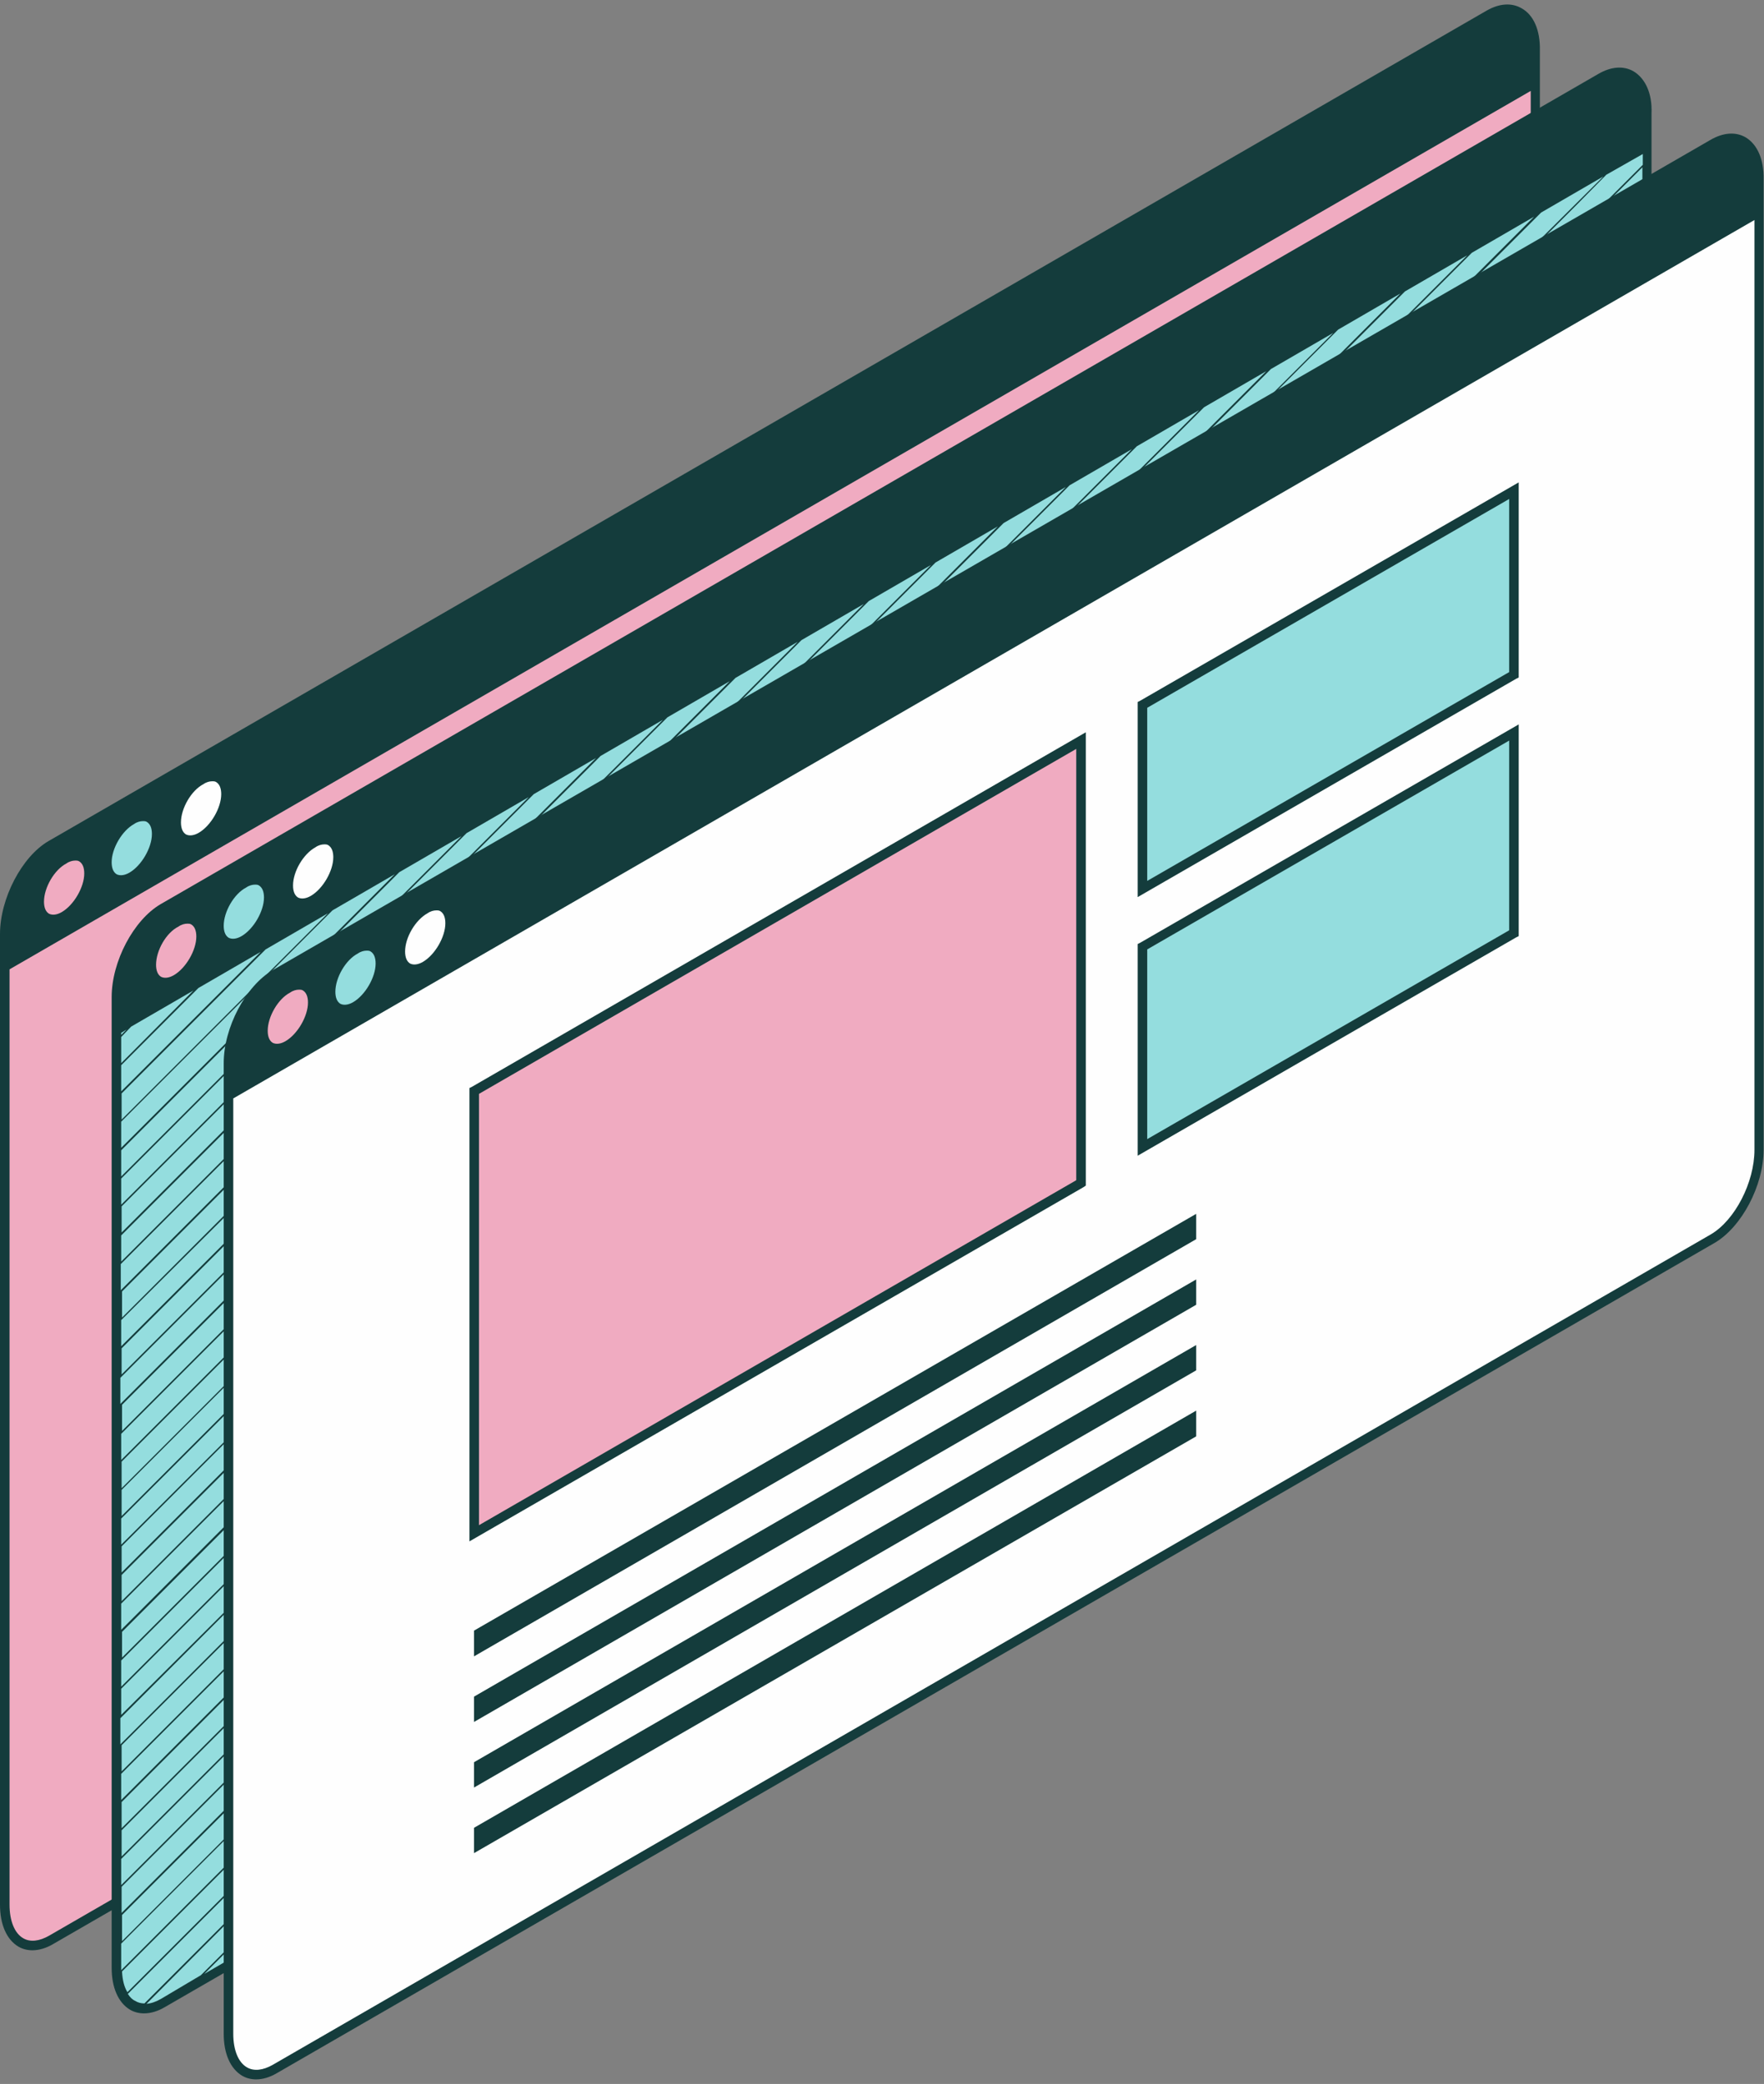 <?xml version="1.0" encoding="UTF-8"?><svg xmlns="http://www.w3.org/2000/svg" xmlns:xlink="http://www.w3.org/1999/xlink" height="502.0" preserveAspectRatio="xMidYMid meet" version="1.0" viewBox="0.0 -1.1 425.0 502.0" width="425.0" zoomAndPan="magnify"><rect x="0.0" y="-1.1" width="425.0" height="502.0" fill="#808080" stroke="none"/><g><g id="change1_1"><path d="M370,11v233.8c0,8.3-5,17.9-11.2,21.4l-346.4,200c-6.2,3.6-11.2-0.2-11.2-8.5V223.9 c0-8.3,5-17.9,11.2-21.4l346.4-200C364.9-1.1,370,2.7,370,11z" fill="#f0abc1"/></g><g id="change2_1"><path d="M366.6,0.9c-2.4-1.4-5.4-1.2-8.5,0.6l-346.4,200C5.3,205.2,0,215.3,0,223.9v233.8 c0,4.8,1.6,8.4,4.4,10.1c1,0.6,2.2,0.9,3.4,0.9c1.6,0,3.3-0.5,5-1.5l346.4-200c6.5-3.8,11.8-13.8,11.8-22.4V11 C371.1,6.2,369.5,2.5,366.6,0.9z M358.2,265.2l-346.4,200c-2.3,1.3-4.5,1.6-6.2,0.6c-2.1-1.2-3.3-4.2-3.3-8.1V232.4L368.8,20.8v224 C368.8,252.6,364,261.8,358.2,265.2z" fill="#143c3c"/></g><g id="change1_2"><path d="M10.6,216.1c0,1.4,0.4,2.4,1.2,2.9c0.8,0.4,1.9,0.3,3.1-0.4c2.9-1.7,5.4-6,5.4-9.3 c0-1.4-0.4-2.4-1.2-2.9c-0.3-0.2-0.6-0.2-1-0.2c-0.6,0-1.4,0.2-2.1,0.7C13.1,208.4,10.6,212.7,10.6,216.1z" fill="#f0abc1"/></g><g id="change3_1"><path d="M26.9,206.6c0,1.4,0.4,2.4,1.2,2.9c0.8,0.4,1.9,0.3,3.1-0.4c2.9-1.7,5.4-6,5.4-9.3 c0-1.4-0.4-2.4-1.2-2.9c-0.3-0.2-0.6-0.2-1-0.2c-0.6,0-1.4,0.2-2.1,0.7C29.4,199,26.9,203.3,26.9,206.6z" fill="#94ddde"/></g><g id="change4_1"><path d="M43.6,197c0,1.4,0.4,2.4,1.2,2.9c0.8,0.4,1.9,0.3,3.1-0.4c2.9-1.7,5.4-6,5.4-9.3 c0-1.4-0.4-2.4-1.2-2.9c-0.3-0.2-0.6-0.2-1-0.2c-0.6,0-1.4,0.2-2.1,0.7C46.1,189.3,43.6,193.6,43.6,197z" fill="#fefefe"/></g></g><g><g id="change3_2"><path d="M396.9,26.2v233.8c0,8.3-5,17.9-11.2,21.4l-346.4,200c-6.2,3.6-11.2-0.2-11.2-8.5V239.1 c0-8.3,5-17.9,11.2-21.4l346.4-200C391.9,14.1,396.9,17.9,396.9,26.2z" fill="#94ddde"/></g><g id="change2_2"><path d="M393.6,16.1c-2.4-1.4-5.4-1.2-8.5,0.6l-346.4,200c-6.5,3.8-11.8,13.8-11.8,22.4v233.8 c0,4.8,1.6,8.4,4.4,10.1c1,0.6,2.2,0.9,3.4,0.9c1.6,0,3.3-0.5,5-1.5l346.4-200c6.5-3.8,11.8-13.8,11.8-22.4V26.2 C398.1,21.4,396.4,17.8,393.6,16.1z M395.8,36v2.6l-22.9,22.9l0,0l-27.3,27.3l-54.6,54.6l0,0l-27.3,27.3L209,225.4l0,0l-27.3,27.3 L127,307.4l0,0l-27.3,27.3l-54.6,54.6l0,0l-15.9,15.9v-6.3l22.9-22.9l0,0l34.1-34.1l0,0l47.8-47.8l0,0l34.1-34.1l0,0L216,212l0,0 l34.1-34.1l0,0l12.6-12.6l1.1-1.1l34.1-34.1l0,0L332.1,96l0,0l47.8-47.8l0,0L387,41L395.8,36z M366,143.5L345.5,164l-61.4,61.4l0,0 l-20.5,20.5l-61.4,61.4l0,0l-20.5,20.5l-61.4,61.4l0,0l-20.5,20.5l-61.4,61.4l0,0l-7.7,7.7c-0.8-1.3-1.2-3-1.3-5l16.1-16.1l0,0 l41-41l0,0l41-41l0,0l41-41l0,0l41-41l0,0l41-41l0,0l12.3-12.3l1.4-1.4l27.3-27.3l0,0l41-41v0l41-41l0,0l22.7-22.7v6.3L366,143.5 L366,143.5z M359.2,143.5L359.2,143.5l-13.7,13.7l-68.3,68.3l0,0l-13.7,13.7l-68.3,68.3l0,0L181.7,321l-68.3,68.3l0,0L99.7,403 l-68.3,68.3l0,0l-2.2,2.2c0-0.2,0-0.4,0-0.6v-5.8l9.3-9.3l0,0L86.3,410l0,0l34.1-34.1l0,0l47.8-47.8l0,0l34.1-34.1l0,0l47.8-47.8 l0,0l11.9-11.9l1.7-1.7l20.5-20.5l0,0l47.8-47.8v0l34.1-34.1l0,0l29.5-29.5v6.3L359.2,143.5z M352.4,143.5L352.4,143.5l-6.8,6.8 l-75.1,75.1l0,0l-6.8,6.8l-75.1,75.1l0,0l-6.8,6.8l-75.1,75.1l0,0l-6.8,6.8l-70.5,70.5v-6.3l2.5-2.5l0,0l54.6-54.6l0,0l27.3-27.3 l0,0l54.6-54.6l0,0l27.3-27.3l0,0l54.6-54.6l0,0l27.3-27.3l0,0l54.6-54.6v0l27.3-27.3l0,0l36.4-36.4v6.3L352.4,143.5z M345.5,143.5 L345.5,143.5L345.5,143.5l-81.9,81.9l0,0l0,0l-81.9,81.9l0,0l0,0l-81.9,81.9l0,0l0,0l-70.5,70.5v-6.3l57.1-57.1l0,0l20.5-20.5l0,0 l61.4-61.4l0,0l20.5-20.5l0,0l61.4-61.4l0,0l20.5-20.5l0,0l61.4-61.4v0l20.5-20.5l0,0l43.2-43.2v6.3L345.5,143.5z M338.7,143.5 L338.7,143.5L338.7,143.5l-81.9,81.9l0,0l-81.9,81.9l0,0l-81.9,81.9l0,0L29.2,453v-6.3l70.7-70.7l0,0l81.9-81.9l0,0l81.9-81.9l0,0 l81.9-81.9l0,0l50-50v6.3L338.7,143.5z M331.9,143.5L331.9,143.5L331.9,143.5l-81.9,81.9l0,0L168,307.4l0,0l-81.9,81.9l0,0 l-56.8,56.8v-6.3l57.1-57.1l81.9-81.9l6.8-6.8l75.1-75.1v0l81.9-81.9l63.7-63.7v6.3L331.9,143.5z M345.5,123L325,143.5l0,0 L263.6,205l-20.5,20.5l0,0l-61.4,61.4l-20.5,20.5l0,0l-61.4,61.4l-20.5,20.5l0,0l-50,50V433l57.1-57.1v0l81.9-81.9l81.9-81.9 l13.4-13.4l0.3-0.3l68.3-68.3l63.7-63.7v6.3L345.5,123z M345.5,116.2l-27.3,27.3l0,0l-54.6,54.6l-27.3,27.3l0,0l-54.6,54.6 l-27.3,27.3l0,0L99.7,362l-27.3,27.3l0,0l-43.2,43.2v-6.3l50.3-50.3l0,0l6.8-6.8l0,0l75.1-75.1l0,0l6.8-6.8l0,0l75.1-75.1l0,0 l6.8-6.8l0,0l13.3-13.3l0.4-0.4l61.4-61.4l0,0l6.8-6.8l0,0l63.7-63.7V66L345.5,116.2z M393.3,61.6l-47.8,47.8l-34.1,34.1l0,0 l-47.8,47.8l-34.1,34.1l0,0l-47.8,47.8l-34.1,34.1l0,0l-47.8,47.8l-34.1,34.1l0,0l-36.4,36.4v-6.3l43.4-43.4l0,0l13.7-13.7l0,0 l68.3-68.3l0,0l13.7-13.7l0,0l68.3-68.3l0,0l13.7-13.7l0,0l13.1-13.1l0.5-0.5l54.6-54.6l0,0l13.7-13.7l0,0l63.7-63.7v6.3 L393.3,61.6L393.3,61.6z M386.5,61.6l-41,41l-41,41l0,0l-41,41l-41,41l0,0l-41,41l-41,41l0,0l-41,41l-41,41l0,0l-29.5,29.5v-6.3 l36.6-36.6l0,0l20.5-20.5l0,0l61.4-61.4l0,0l20.5-20.5l0,0l61.4-61.4l0,0l20.5-20.5l0,0l13-13l0.7-0.7l47.8-47.8l0,0l20.5-20.5l0,0 l61.4-61.4l0,0l2.2-2.2v6.3L386.5,61.6L386.5,61.6z M379.7,61.6L379.7,61.6l-34.1,34.1l-47.8,47.8l0,0l-34.1,34.1l-47.8,47.8l0,0 l-34.1,34.1l-47.8,47.8l0,0l-34.1,34.1l-47.8,47.8l0,0L29.2,412v-6.3L59,375.9l0,0l27.3-27.3l0,0l54.6-54.6l0,0l27.3-27.3l0,0 l54.6-54.6l0,0l27.3-27.3l0,0l12.8-12.8l0.9-0.9l41-41l0,0l27.3-27.3l0,0l54.6-54.6l0,0l9-9v6.3L379.7,61.6z M366,61.6L366,61.6 l-20.5,20.5l-61.4,61.4l0,0L263.6,164l-61.4,61.4l0,0l-20.5,20.5l-61.4,61.4l0,0l-20.5,20.5l-61.4,61.4l0,0l-9,9V392l16.1-16.1l0,0 l41-41l0,0l41-41l0,0l41-41l0,0l41-41l0,0l41-41l0,0l12.3-12.3l1.4-1.4l27.3-27.3l0,0l41-41v0l38.8-38.8l15-8.7L366,61.6z M30.5,246.9l-1.3,1.3v-0.5L30.5,246.9z M31.6,246.2l15-8.7L29.2,255v-6.3L31.6,246.2z M47.8,236.9l15-8.7l-33.6,33.6v-6.3 L47.8,236.9z M64,227.6l15-8.7l-6.5,6.5l0,0l-43.2,43.2v-6.3L64,227.6z M80.1,218.2l15-8.7l-15.9,15.9l0,0l-50,50v-6.3L80.1,218.2z M86.3,218.9L86.3,218.9l9.9-9.9l15-8.7l-25.2,25.2l0,0l-56.8,56.8v-6.3L86.3,218.9z M100,212L100,212l12.4-12.4l15-8.7l-34.5,34.5 l0,0l-63.7,63.7v-6.3L100,212z M86.3,232.5L86.3,232.5l20.5-20.5l0,0l21.8-21.8l15-8.7l-43.8,43.8l0,0l0,0l-70.5,70.5v-6.3 L86.3,232.5z M31.7,294l54.6-54.6l0,0l27.3-27.3l0,0l31.1-31.1l15-8.7l-53.2,53.2l0,0l-6.8,6.8l-70.5,70.5v-6.3L31.7,294L31.7,294z M38.5,294l47.8-47.8l0,0l34.1-34.1l0,0l40.4-40.4l15-8.7l-62.5,62.5l0,0l-13.7,13.7l-68.3,68.3l0,0l-2.2,2.2v-6.3L38.5,294 L38.5,294z M45.4,294L45.4,294l41-41l0,0l41-41l0,0l41-41l0,0l8.8-8.8l15-8.7L181.7,164l-61.4,61.4l0,0l-20.5,20.5l-61.4,61.4l0,0 l-9,9v-6.3L45.4,294z M52.2,294L52.2,294l34.1-34.1l0,0l47.8-47.8l0,0l34.1-34.1l0,0l24.9-24.9l15-8.7l-26.5,26.5L127,225.4l0,0 l-27.3,27.3l-54.6,54.6l0,0l-15.9,15.9v-6.3L52.2,294z M59,294L59,294l27.3-27.3l0,0l54.6-54.6l0,0l27.3-27.3l0,0l41.1-41.1l15-8.7 l-8.5,8.5l0,0l-34.1,34.1l-47.8,47.8l0,0l-34.1,34.1l-47.8,47.8l0,0l-22.7,22.7v-6.3L59,294z M65.8,294L65.8,294l20.5-20.5l0,0 l61.4-61.4l0,0l20.5-20.5l0,0l57.2-57.2l15-8.7l-17.9,17.9l0,0l-41,41l-41,41l0,0l-41,41l-41,41l0,0l-29.5,29.5v-6.3L65.8,294z M72.7,294L72.7,294l13.7-13.7l0,0l68.3-68.3l0,0l13.7-13.7l0,0l68.3-68.3l0,0l5.1-5.1l15-8.7l-27.2,27.2l0,0l-47.8,47.8 l-34.1,34.1l0,0l-47.8,47.8l-34.1,34.1l0,0l-36.4,36.4v-6.3L72.7,294z M79.5,294L79.5,294l6.8-6.8l0,0l75.1-75.1l0,0l6.8-6.8l0,0 l75.1-75.1l0,0l6.8-6.8l0,0l7.6-7.6l15-8.7l-9.2,9.2l-27.3,27.3l0,0l-54.6,54.6l-27.3,27.3l0,0l-54.6,54.6l-27.3,27.3l0,0 l-43.2,43.2v-6.3L79.5,294z M86.3,294l81.9-81.9l81.9-81.9l13.4-13.4l0.3-0.3l10.1-10.1l15-8.7L263.6,123l-20.5,20.5l0,0L181.7,205 l-20.5,20.5l0,0l-61.4,61.4l-20.5,20.5l0,0l-50,50V351L86.3,294z M86.3,300.8l6.8-6.8l75.1-75.1v0l81.9-81.9L290.1,97l15-8.7 l-55.2,55.2v0l0,0L168,225.4l0,0l-81.9,81.9l0,0l-56.8,56.8v-6.3L86.3,300.8z M100,294L100,294l81.9-81.9l0,0l81.9-81.9l0,0 l42.4-42.4l15-8.7l-64.5,64.5v0l0,0l-81.9,81.9l0,0l-81.9,81.9l0,0L29.2,371v-6.3L100,294z M86.3,314.4L86.3,314.4l20.5-20.5l0,0 l61.4-61.4l0,0l20.5-20.5l0,0l61.4-61.4l0,0l20.5-20.5l0,0l51.8-51.8l15-8.7l-73.8,73.8l0,0l0,0l-81.9,81.9l0,0l0,0l-81.9,81.9l0,0 l0,0l-70.5,70.5v-6.3L86.3,314.4z M31.7,375.9l54.6-54.6l0,0l27.3-27.3l0,0l54.6-54.6l0,0l27.3-27.3l0,0l54.6-54.6l0,0l27.3-27.3 l0,0l54.6-54.6v0l6.5-6.5l15-8.7l-1.2,1.2l0,0l-6.8,6.8l-75.1,75.1l0,0l-6.8,6.8l-75.1,75.1l0,0l-6.8,6.8l-75.1,75.1l0,0l-6.8,6.8 l-70.5,70.5v-6.3L31.7,375.9L31.7,375.9z M38.5,375.9l47.8-47.8l0,0l34.1-34.1l0,0l47.8-47.8l0,0l34.1-34.1l0,0l47.8-47.8l0,0 l11.9-11.9l1.7-1.7l20.5-20.5l0,0l47.8-47.8v0l22.6-22.6l15-8.7l-10.6,10.6l0,0l-13.7,13.7l-68.3,68.3l0,0l-13.7,13.7l-68.3,68.3 l0,0l-13.7,13.7l-68.3,68.3l0,0L99.7,321l-68.3,68.3l0,0l-2.2,2.2v-6.3L38.5,375.9L38.5,375.9z M30.8,479.2l21.4-21.4l0,0 l34.1-34.1l0,0l47.8-47.8l0,0l34.1-34.1l0,0L216,294l0,0l34.1-34.1l0,0l12.6-12.6l1.1-1.1L298,212l0,0l34.1-34.1l0,0l47.8-47.8l0,0 l15.9-15.9v6.3l-22.9,22.9l0,0l-27.3,27.3l-54.6,54.6l0,0l-27.3,27.3L209,307.4l0,0l-27.3,27.3L127,389.3l0,0l-27.3,27.3 l-54.6,54.6l0,0l-10.3,10.3c-0.8,0-1.6-0.2-2.2-0.6C31.9,480.6,31.3,480,30.8,479.2z M38.8,480.4c-1.2,0.7-2.4,1.1-3.5,1.2 L59,457.8l0,0l27.3-27.3l0,0l54.6-54.6l0,0l27.3-27.3l0,0l54.6-54.6l0,0l27.3-27.3l0,0l12.8-12.8l0.9-0.9l41-41l0,0l27.3-27.3l0,0 l54.6-54.6l0,0l9-9v6.3l-16.1,16.1l0,0l-34.1,34.1l-47.8,47.8l0,0l-34.1,34.1l-47.8,47.8l0,0l-34.1,34.1l-47.8,47.8l0,0l-34.1,34.1 l-47.8,47.8l0,0l-3.6,3.6L38.8,480.4z M395.3,264.4l-23.9,23.9l-15,8.7l3-3l0,0l36.4-36.4v2.3C395.8,261.4,395.6,262.9,395.3,264.4 z M385.1,280.4l-12.6,7.3l22.6-22.6C393.7,271.5,389.8,277.7,385.1,280.4z M355.3,297.6l-15,8.7l12.3-12.3l0,0l43.2-43.2v6.3 L355.3,297.6z M339.1,307l-15,8.7l21.7-21.7l0,0l50-50v6.3L339.1,307z M331.9,307.4L331.9,307.4l-8.9,8.9l-15,8.7l31-31l56.8-56.8 v6.3L331.9,307.4z M345.5,286.9L325,307.4l0,0l-18.2,18.2l-15,8.7l40.3-40.3l63.7-63.7v6.3L345.5,286.9z M345.5,280.1l-27.3,27.3 l0,0L290.6,335l-15,8.7l49.7-49.7l0,0l6.8-6.8l0,0l63.7-63.7v6.3L345.5,280.1z M393.3,225.4l-47.8,47.8l-34.1,34.1l0,0l-36.9,36.9 l-15,8.7l3.8-3.8l0.5-0.5l54.6-54.6l0,0l13.7-13.7l0,0l63.7-63.7v6.3L393.3,225.4L393.3,225.4z M386.5,225.4l-41,41l-41,41l0,0 l-41,41l-5.3,5.3l-15,8.7l6.9-6.9l0,0l13-13l0.7-0.7l47.8-47.8l0,0l20.5-20.5l0,0l61.4-61.4l0,0l2.2-2.2v6.3L386.5,225.4 L386.5,225.4z M379.7,225.4L379.7,225.4l-34.1,34.1l-47.8,47.8l0,0l-34.1,34.1l-21.4,21.4l-15,8.7l23-23l0,0l12.8-12.8l0.9-0.9 l41-41l0,0l27.3-27.3l0,0l54.6-54.6l0,0l9-9v6.3L379.7,225.4z M372.8,225.4L372.8,225.4l-27.3,27.3l-54.6,54.6l0,0l-27.3,27.3 L226,372.3l-15,8.7l5-5l0,0l34.1-34.1l0,0l12.6-12.6l1.1-1.1L298,294l0,0l34.1-34.1l0,0l47.8-47.8l0,0l15.9-15.9v6.3L372.8,225.4z M366,225.4L366,225.4l-20.5,20.5l-61.4,61.4l0,0l-20.5,20.5l-53.7,53.7l-15,8.7l14.4-14.4l0,0l41-41l0,0l12.3-12.3l1.4-1.4 l27.3-27.3l0,0l41-41v0l41-41l0,0l22.7-22.7v6.3L366,225.4z M359.2,225.4L359.2,225.4l-13.7,13.7l-68.3,68.3l0,0L263.6,321 l-68.3,68.3l0,0l-1.6,1.6l-15,8.7l23.7-23.7l0,0l47.8-47.8l0,0l11.9-11.9l1.7-1.7l20.5-20.5l0,0l47.8-47.8v0l34.1-34.1l0,0 l29.5-29.5v6.3L359.2,225.4z M352.4,225.4L352.4,225.4l-6.8,6.8l-75.1,75.1l0,0l-6.8,6.8l-75.1,75.1l0,0l-6.8,6.8l-4.1,4.1l-15,8.7 l5.7-5.7l0,0l27.3-27.3l0,0l54.6-54.6l0,0l27.3-27.3l0,0l54.6-54.6v0l27.3-27.3l0,0l36.4-36.4v6.3L352.4,225.4z M345.5,225.4 L345.5,225.4L345.5,225.4l-81.9,81.9l0,0l0,0l-81.9,81.9l0,0l0,0l-20.3,20.3l-15,8.7l21.9-21.9l0,0l20.5-20.5l0,0l61.4-61.4l0,0 l20.5-20.5l0,0l61.4-61.4v0l20.5-20.5l0,0l43.2-43.2v6.3L345.5,225.4z M338.7,225.4L338.7,225.4l-81.9,81.9l0,0l-81.9,81.9l0,0 l-29.6,29.6l-15,8.7l51.7-51.7l0,0l81.9-81.9l0,0l81.9-81.9l0,0l50-50v6.3L338.7,225.4z M331.9,225.4L331.9,225.4l-81.9,81.9l0,0 L168,389.3l0,0l-38.9,38.9l-15,8.7l54.2-54.2L257,294l6.6-6.6l0.2-0.2l68.3-68.3l63.7-63.7v6.3L331.9,225.4z M345.5,205L325,225.4 l0,0l-61.4,61.4l-20.5,20.5l0,0l-61.4,61.4l-20.5,20.5l0,0l-48.2,48.2l-15,8.7l70.3-70.3v0l81.9-81.9l13.4-13.4l0.3-0.3l68.3-68.3 l63.7-63.7v6.3L345.5,205z M345.5,198.1l-27.3,27.3l0,0l-54.6,54.6l-27.3,27.3l0,0L181.7,362l-27.3,27.3l0,0l-54.6,54.6l-2.9,2.9 l-15,8.7l4.5-4.5l0,0l75.1-75.1l0,0l6.8-6.8l0,0l75.1-75.1l0,0l6.8-6.8l0,0l13.3-13.3l0.4-0.4l61.4-61.4l0,0l6.8-6.8l0,0l63.7-63.7 v6.3L345.5,198.1z M393.3,143.5l-47.8,47.8l-34.1,34.1l0,0l-47.8,47.8l-34.1,34.1l0,0l-47.8,47.8l-34.1,34.1l0,0l-47.8,47.8 l-19.1,19.1l-15,8.7l7-7l0,0l13.7-13.7l0,0l68.3-68.3l0,0l13.7-13.7l0,0l68.3-68.3l0,0l13.7-13.7l0,0l13.1-13.1l0.5-0.5l54.6-54.6 l0,0l13.7-13.7l0,0l63.7-63.7v6.3L393.3,143.5L393.3,143.5z M386.5,143.5l-41,41l-41,41l0,0l-41,41l-41,41l0,0l-41,41l-41,41l0,0 l-41,41l-35.3,35.2l-15,8.7l16.4-16.4l0,0l20.5-20.5l0,0l61.4-61.4l0,0l20.5-20.5l0,0l61.4-61.4l0,0l20.5-20.5l0,0l13-13l0.7-0.7 l47.8-47.8l0,0l20.5-20.5l0,0l61.4-61.4l0,0l2.2-2.2v6.3L386.5,143.5L386.5,143.5z" fill="#143c3c"/></g><g id="change1_3"><path d="M37.6,231.3c0,1.4,0.4,2.4,1.2,2.9c0.8,0.4,1.9,0.3,3.1-0.4c2.9-1.7,5.4-6,5.4-9.3 c0-1.4-0.4-2.4-1.2-2.9c-0.3-0.2-0.6-0.2-1-0.2c-0.6,0-1.4,0.2-2.1,0.7C40,223.6,37.6,227.9,37.6,231.3z" fill="#f0abc1"/></g><g id="change3_3"><path d="M53.9,221.9c0,1.4,0.4,2.4,1.2,2.9c0.8,0.4,1.9,0.3,3.1-0.4c2.9-1.7,5.4-6,5.4-9.3 c0-1.4-0.4-2.4-1.2-2.9c-0.3-0.2-0.6-0.2-1-0.2c-0.6,0-1.4,0.2-2.1,0.7C56.4,214.2,53.9,218.5,53.9,221.9z" fill="#94ddde"/></g><g id="change4_2"><path d="M70.6,212.2c0,1.4,0.4,2.4,1.2,2.9c0.8,0.4,1.9,0.3,3.1-0.4c2.9-1.7,5.4-6,5.4-9.3 c0-1.4-0.4-2.4-1.2-2.9c-0.3-0.2-0.6-0.2-1-0.2c-0.6,0-1.4,0.2-2.1,0.7C73.1,204.6,70.6,208.8,70.6,212.2z" fill="#fefefe"/></g></g><g><g id="change4_3"><path d="M412.7,33.6l-346.4,200c-6.2,3.6-11.2,13.2-11.2,21.4v233.8c0,8.3,5,12.1,11.2,8.5l346.4-200 c6.2-3.6,11.2-13.2,11.2-21.4V42.1C423.9,33.8,418.9,30,412.7,33.6z" fill="#fefefe"/></g><g id="change2_3"><path d="M420.6,32c-2.4-1.4-5.4-1.2-8.5,0.6l-346.4,200c-6.5,3.8-11.8,13.8-11.8,22.4v233.8 c0,4.8,1.6,8.4,4.4,10.1c1,0.6,2.2,0.9,3.4,0.9c1.6,0,3.3-0.5,5-1.5l346.4-200c6.5-3.8,11.8-13.8,11.8-22.4V42.1 C425,37.3,423.4,33.7,420.6,32z M412.1,296.3l-346.4,200c-2.3,1.3-4.5,1.6-6.2,0.6c-2.1-1.2-3.3-4.2-3.3-8.1V263.5L422.7,51.9v224 C422.7,283.7,418,292.9,412.1,296.3z" fill="#143c3c"/></g><g id="change1_4"><path d="M64.5,247.2c0,1.4,0.4,2.4,1.2,2.9c0.8,0.4,1.9,0.3,3.1-0.4c2.9-1.7,5.4-6,5.4-9.3 c0-1.4-0.4-2.4-1.2-2.9c-0.3-0.2-0.6-0.2-1-0.2c-0.6,0-1.4,0.2-2.1,0.7C67,239.5,64.5,243.8,64.5,247.2z" fill="#f0abc1"/></g><g id="change3_4"><path d="M80.8,237.8c0,1.4,0.4,2.4,1.2,2.9c0.8,0.4,1.9,0.3,3.1-0.4c2.9-1.7,5.4-6,5.4-9.3 c0-1.4-0.4-2.4-1.2-2.9c-0.3-0.2-0.6-0.2-1-0.2c-0.6,0-1.4,0.2-2.1,0.7C83.3,230.1,80.8,234.4,80.8,237.8z" fill="#94ddde"/></g><g id="change4_4"><path d="M97.6,228.1c0,1.4,0.4,2.4,1.2,2.9c0.8,0.4,1.9,0.3,3.1-0.4c2.9-1.7,5.4-6,5.4-9.3 c0-1.4-0.4-2.4-1.2-2.9c-0.3-0.2-0.6-0.2-1-0.2c-0.6,0-1.4,0.2-2.1,0.7C100.1,220.5,97.6,224.7,97.6,228.1z" fill="#fefefe"/></g><g id="change1_5"><path d="M260.4,283.9l-146.2,84.4V261.7l146.2-84.4V283.9z" fill="#f0abc1"/></g><g id="change3_5"><path d="M364.8,161.4l-89.5,51.7v-44.4l89.5-51.7V161.4z M364.8,175.3l-89.5,51.7v48.4l89.5-51.7V175.3z" fill="#94ddde"/></g><g fill="#143c3c" id="change2_4"><path d="M261.6,284.5V175.3l-147.9,85.4l-0.6,0.3v109.2L261,284.9L261.6,284.5z M259.3,283.2 l-143.9,83.1V262.4l143.9-83.1V283.2z" fill="inherit"/><path d="M274.7,167.7l-0.6,0.3v47l91.2-52.6l0.6-0.3v-47L274.7,167.7z M363.6,160.8l-87.2,50.3v-41.7 l87.2-50.3V160.8z" fill="inherit"/><path d="M274.1,226.3v51l91.2-52.6l0.6-0.3v-51L274.7,226L274.1,226.3z M276.4,227.6l87.2-50.3V223 l-87.2,50.3V227.6z" fill="inherit"/><path d="M114.2 397.9L288.2 297.4 288.2 291.3 114.2 391.7z" fill="inherit"/><path d="M114.2 429.5L288.2 329 288.2 322.9 114.2 423.4z" fill="inherit"/><path d="M114.2 445.3L288.2 344.9 288.2 338.7 114.2 439.2z" fill="inherit"/><path d="M114.2 413.7L288.2 313.2 288.2 307.1 114.2 407.6z" fill="inherit"/></g></g></svg>